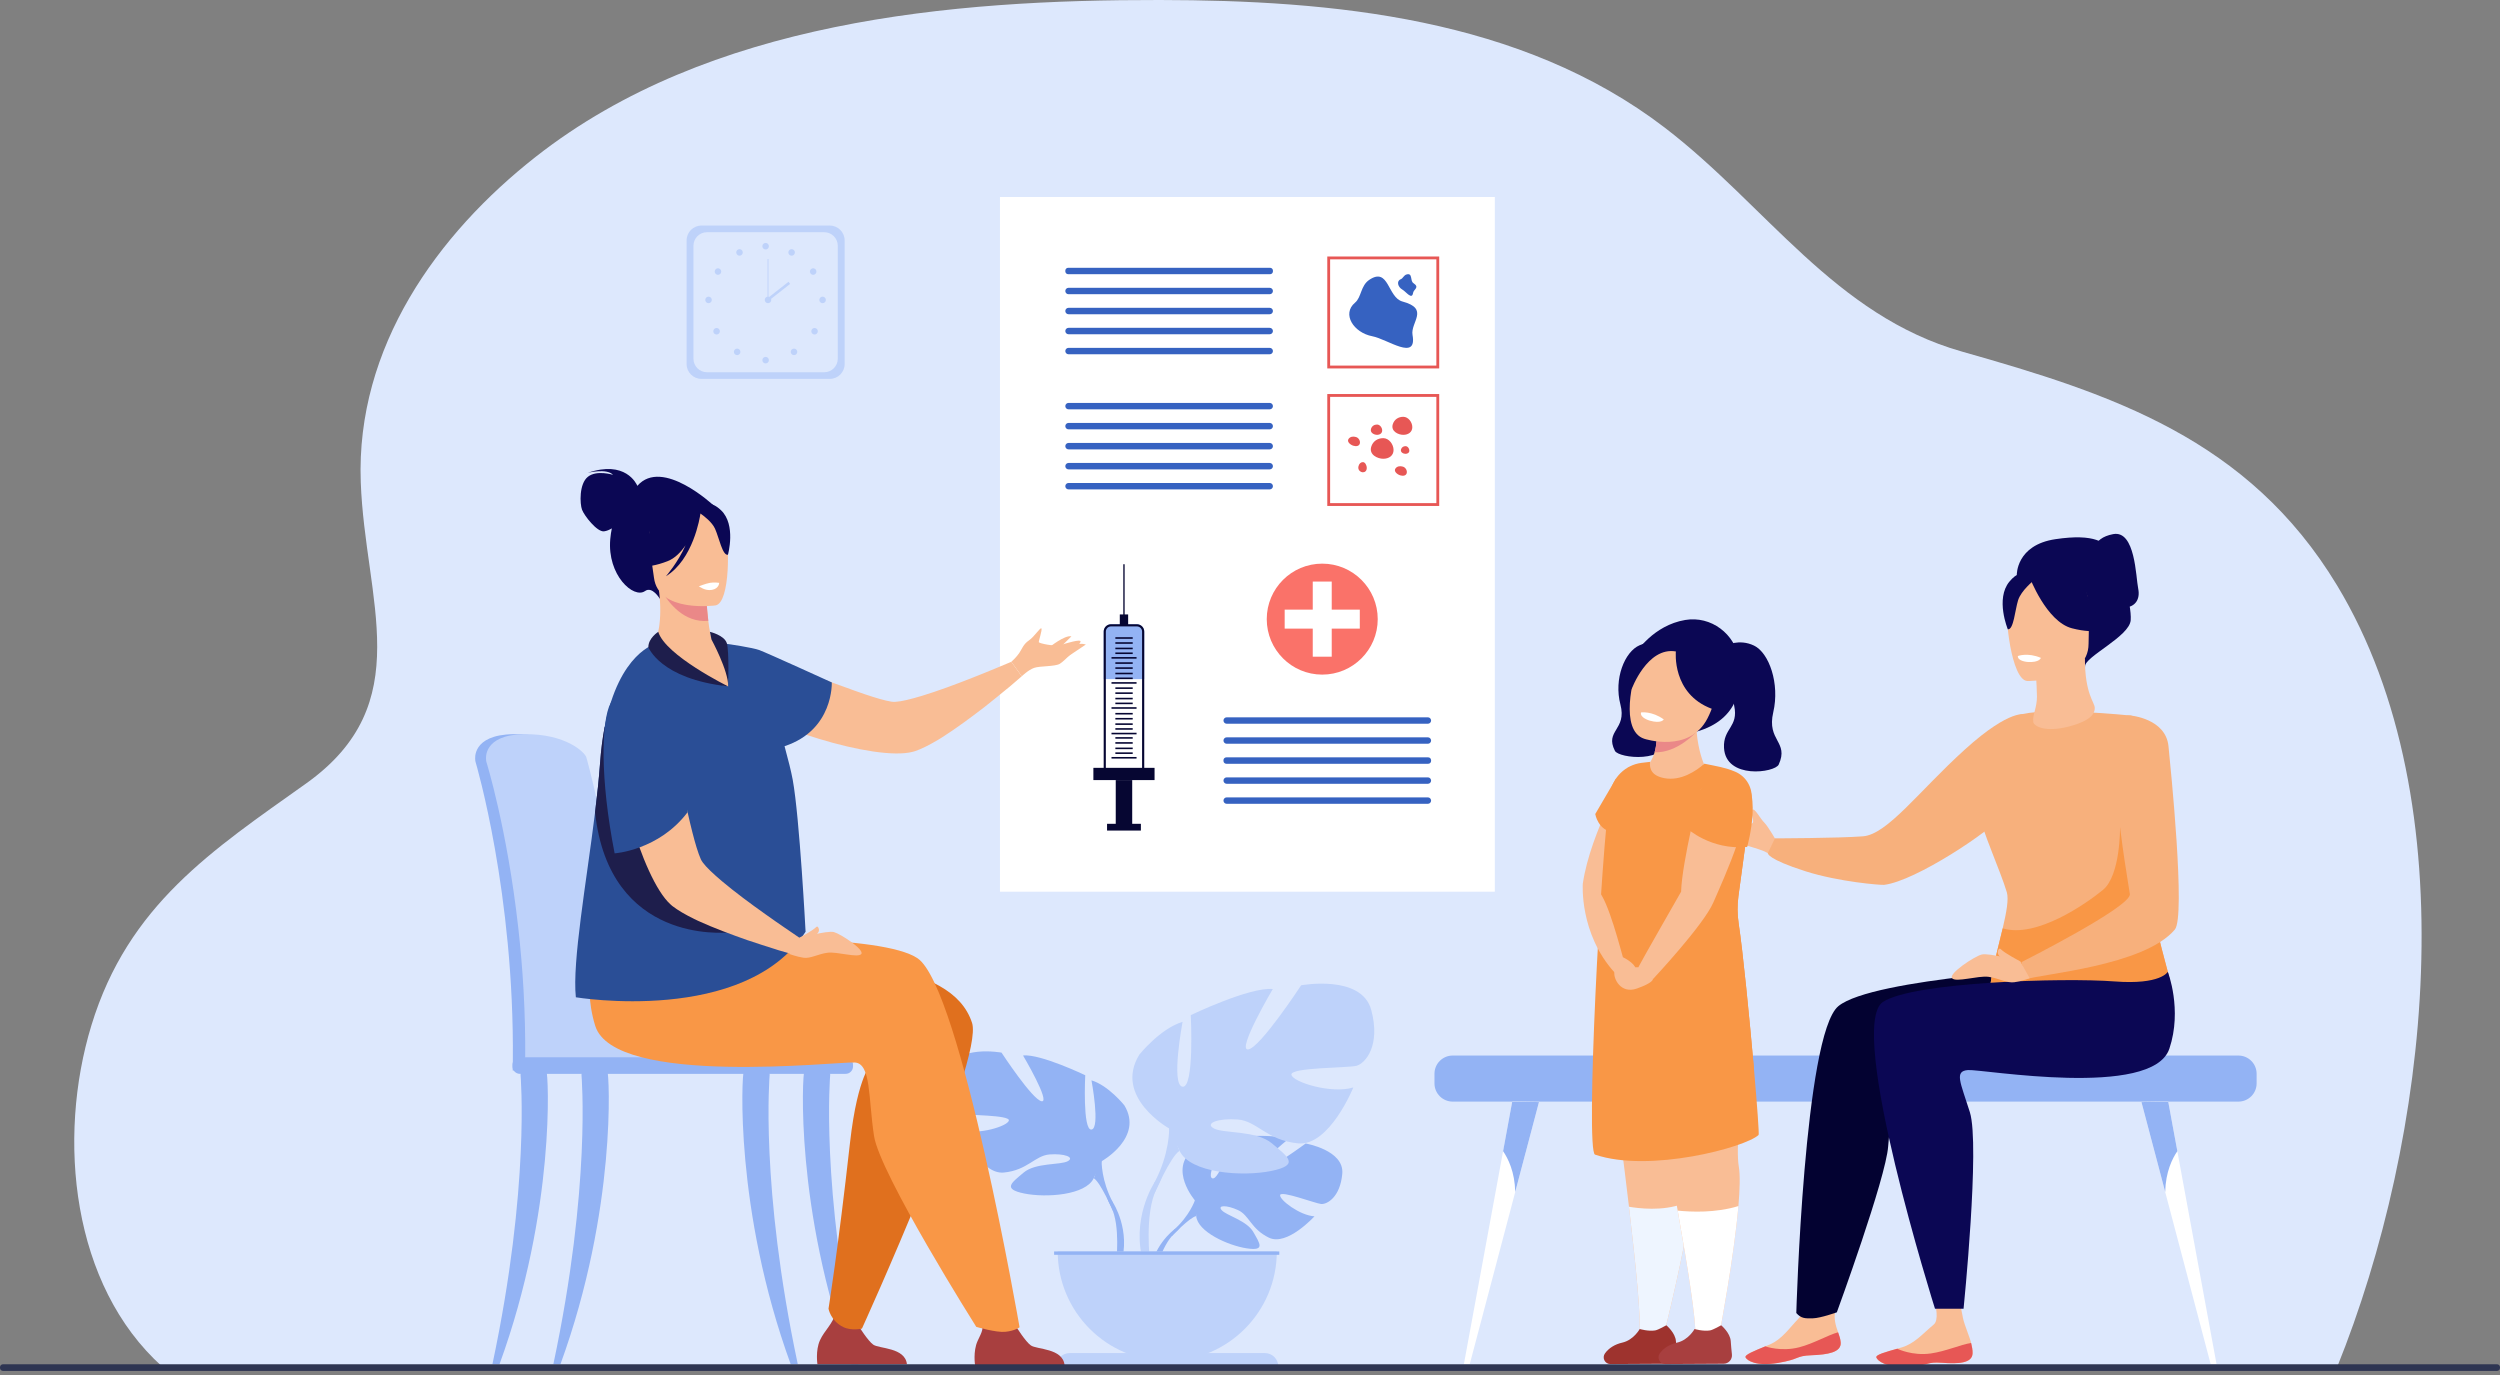 <svg width="300" height="165" viewBox="0 0 300 165" fill="none" xmlns="http://www.w3.org/2000/svg">
<rect x="0" y="0" width="300" height="165" fill="#808080" stroke="none"/>
<g clip-path="url(#clip0_2_407)">
<path d="M280.431 164.111C291.496 136.755 296.245 96.403 280.456 70.26C269.81 52.633 253.381 47.276 235.425 42.187C220.168 37.864 211.943 24.642 199.781 15.326C182.526 2.107 159.85 0.032 139.166 -7.46844e-05C114.086 -0.038 85.132 2.477 64.311 18.797C52.481 28.069 42.703 41.652 43.291 57.846C43.806 72.059 50.223 84.41 36.731 94.019C25.515 102.004 15.39 108.561 10.972 123.032C6.812 136.656 8.607 154.24 19.48 164.005L280.431 164.111Z" fill="#DDE8FD"/>
<path d="M179.377 23.639H119.997V107.003H179.377V23.639Z" fill="white"/>
<path d="M176.514 26.672H122.942V104.038H176.514V26.672Z" fill="white"/>
<path d="M172.535 30.779H159.445V43.87H172.535V30.779Z" fill="white"/>
<path d="M140.846 66.578H128.909V101.391H140.846V66.578Z" fill="white"/>
<path d="M137.309 75.79V81.494H132.442V75.79C132.442 75.305 132.838 74.909 133.323 74.909H136.428C136.914 74.909 137.309 75.305 137.309 75.79Z" fill="#93B3F4"/>
<path d="M138.547 92.141H131.206V93.61H138.547V92.141Z" fill="#060632"/>
<path d="M136.906 98.857H132.846V99.668H136.906V98.857Z" fill="#060632"/>
<path d="M135.865 93.61H133.889V99.263H135.865V93.61Z" fill="#060632"/>
<path d="M136.428 74.909H133.323C132.838 74.909 132.442 75.305 132.442 75.79V92.419C132.442 92.905 132.838 93.3 133.323 93.3H136.428C136.914 93.3 137.309 92.905 137.309 92.419V75.79C137.309 75.305 136.914 74.909 136.428 74.909ZM137.05 92.419C137.05 92.763 136.772 93.041 136.428 93.041H133.323C132.981 93.041 132.701 92.763 132.701 92.419V75.79C132.701 75.449 132.981 75.169 133.323 75.169H136.428C136.772 75.169 137.05 75.449 137.05 75.79V92.419Z" fill="#060632"/>
<path d="M135.378 73.733H134.375V75.04H135.378V73.733Z" fill="#060632"/>
<path d="M134.957 67.709H134.795V74.09H134.957V67.709Z" fill="#060632"/>
<path d="M135.925 76.465H133.843V76.657H135.925V76.465Z" fill="#060632"/>
<path d="M135.925 77.066H133.843V77.258H135.925V77.066Z" fill="#060632"/>
<path d="M135.925 77.716H133.843V77.908H135.925V77.716Z" fill="#060632"/>
<path d="M135.925 78.294H133.843V78.486H135.925V78.294Z" fill="#060632"/>
<path d="M136.386 78.847H133.38V79.04H136.386V78.847Z" fill="#060632"/>
<path d="M135.925 79.472H133.843V79.665H135.925V79.472Z" fill="#060632"/>
<path d="M135.925 80.074H133.843V80.266H135.925V80.074Z" fill="#060632"/>
<path d="M135.925 80.723H133.843V80.915H135.925V80.723Z" fill="#060632"/>
<path d="M135.925 81.301H133.843V81.493H135.925V81.301Z" fill="#060632"/>
<path d="M136.386 81.855H133.38V82.047H136.386V81.855Z" fill="#060632"/>
<path d="M135.925 82.481H133.843V82.673H135.925V82.481Z" fill="#060632"/>
<path d="M135.925 83.082H133.843V83.274H135.925V83.082Z" fill="#060632"/>
<path d="M135.925 83.732H133.843V83.924H135.925V83.732Z" fill="#060632"/>
<path d="M135.925 84.31H133.843V84.502H135.925V84.31Z" fill="#060632"/>
<path d="M136.386 84.862H133.38V85.054H136.386V84.862Z" fill="#060632"/>
<path d="M135.925 85.548H133.843V85.741H135.925V85.548Z" fill="#060632"/>
<path d="M135.925 86.15H133.843V86.342H135.925V86.15Z" fill="#060632"/>
<path d="M135.925 86.799H133.843V86.991H135.925V86.799Z" fill="#060632"/>
<path d="M135.925 87.377H133.843V87.569H135.925V87.377Z" fill="#060632"/>
<path d="M136.386 87.93H133.38V88.122H136.386V87.93Z" fill="#060632"/>
<path d="M135.925 88.454H133.843V88.646H135.925V88.454Z" fill="#060632"/>
<path d="M135.925 89.056H133.843V89.249H135.925V89.056Z" fill="#060632"/>
<path d="M135.925 89.706H133.843V89.898H135.925V89.706Z" fill="#060632"/>
<path d="M135.925 90.283H133.843V90.475H135.925V90.283Z" fill="#060632"/>
<path d="M136.386 90.837H133.38V91.029H136.386V90.837Z" fill="#060632"/>
<path d="M164.328 33.571C166.682 32.006 166.499 35.699 168.296 36.182C171.582 37.063 169.233 38.674 169.504 40.2C170.074 43.394 166.507 40.695 164.678 40.35C162.437 39.926 160.985 37.679 162.601 36.323C163.392 35.66 163.258 34.28 164.328 33.571Z" fill="#3662C1"/>
<path d="M168.796 32.933C169.556 32.73 169.179 33.688 169.61 33.976C170.398 34.502 169.634 34.717 169.571 35.143C169.436 36.036 168.736 35.007 168.285 34.752C167.731 34.441 167.548 33.718 168.096 33.505C168.363 33.402 168.45 33.026 168.796 32.933Z" fill="#3662C1"/>
<path d="M172.535 47.455H159.445V60.545H172.535V47.455Z" fill="white"/>
<path d="M172.705 60.715H159.274V47.284H172.705V60.715ZM159.615 60.375H172.363V47.625H159.615V60.375Z" fill="#E75755"/>
<path d="M172.705 44.212H159.274V30.78H172.705V44.212ZM159.615 43.871H172.363V31.121H159.615V43.871Z" fill="#E75755"/>
<path d="M164.549 53.603C164.752 52.951 165.306 52.578 165.99 52.578C166.673 52.578 167.227 53.316 167.227 53.998C167.227 54.682 166.673 55.052 165.99 55.052C165.306 55.052 164.251 54.563 164.549 53.603Z" fill="#E75755"/>
<path d="M164.523 51.457C164.626 51.13 164.902 50.944 165.244 50.944C165.586 50.944 165.862 51.313 165.862 51.654C165.862 51.996 165.584 52.181 165.244 52.181C164.902 52.182 164.374 51.936 164.523 51.457Z" fill="#E75755"/>
<path d="M167.133 50.911C167.311 50.341 167.797 50.016 168.394 50.016C168.992 50.016 169.477 50.661 169.477 51.258C169.477 51.856 168.992 52.181 168.394 52.181C167.795 52.182 166.872 51.752 167.133 50.911Z" fill="#E75755"/>
<path d="M168.124 53.92C168.2 53.677 168.406 53.538 168.661 53.538C168.915 53.538 169.122 53.813 169.122 54.068C169.122 54.322 168.915 54.461 168.661 54.461C168.406 54.461 168.013 54.278 168.124 53.92Z" fill="#E75755"/>
<path d="M163.015 55.959C163.09 55.636 163.297 55.454 163.551 55.454C163.806 55.454 164.012 55.818 164.012 56.155C164.012 56.492 163.806 56.675 163.551 56.675C163.297 56.674 162.903 56.432 163.015 55.959Z" fill="#E75755"/>
<path d="M167.471 56.197C167.662 55.954 167.996 55.887 168.349 55.996C168.702 56.106 168.891 56.506 168.801 56.795C168.711 57.083 168.376 57.15 168.023 57.041C167.671 56.932 167.191 56.555 167.471 56.197Z" fill="#E75755"/>
<path d="M161.845 52.644C162.036 52.401 162.371 52.334 162.724 52.443C163.077 52.553 163.265 52.953 163.175 53.242C163.085 53.53 162.751 53.597 162.398 53.487C162.046 53.379 161.565 53.002 161.845 52.644Z" fill="#E75755"/>
<path d="M152.411 32.905H128.18C127.992 32.905 127.838 32.751 127.838 32.563V32.477C127.838 32.288 127.993 32.135 128.18 32.135H152.411C152.599 32.135 152.753 32.289 152.753 32.477V32.563C152.754 32.752 152.599 32.905 152.411 32.905Z" fill="#3662C1"/>
<path d="M152.366 35.307H128.222C128.01 35.307 127.836 35.133 127.836 34.921C127.836 34.71 128.01 34.536 128.222 34.536H152.366C152.578 34.536 152.752 34.71 152.752 34.921C152.753 35.134 152.579 35.307 152.366 35.307Z" fill="#3662C1"/>
<path d="M152.366 37.709H128.222C128.01 37.709 127.836 37.535 127.836 37.323C127.836 37.111 128.01 36.938 128.222 36.938H152.366C152.578 36.938 152.752 37.111 152.752 37.323C152.753 37.536 152.579 37.709 152.366 37.709Z" fill="#3662C1"/>
<path d="M152.366 40.111H128.222C128.01 40.111 127.836 39.937 127.836 39.725C127.836 39.514 128.01 39.34 128.222 39.34H152.366C152.578 39.34 152.752 39.514 152.752 39.725C152.753 39.938 152.579 40.111 152.366 40.111Z" fill="#3662C1"/>
<path d="M152.366 42.513H128.222C128.01 42.513 127.836 42.339 127.836 42.127C127.836 41.916 128.01 41.742 128.222 41.742H152.366C152.578 41.742 152.752 41.916 152.752 42.127C152.753 42.34 152.579 42.513 152.366 42.513Z" fill="#3662C1"/>
<path d="M152.366 49.12H128.222C128.01 49.12 127.836 48.947 127.836 48.735C127.836 48.523 128.01 48.349 128.222 48.349H152.366C152.578 48.349 152.752 48.523 152.752 48.735C152.753 48.947 152.579 49.12 152.366 49.12Z" fill="#3662C1"/>
<path d="M152.366 51.522H128.222C128.01 51.522 127.836 51.348 127.836 51.137C127.836 50.925 128.01 50.751 128.222 50.751H152.366C152.578 50.751 152.752 50.925 152.752 51.137C152.753 51.348 152.579 51.522 152.366 51.522Z" fill="#3662C1"/>
<path d="M152.366 53.925H128.222C128.01 53.925 127.836 53.751 127.836 53.539C127.836 53.327 128.01 53.153 128.222 53.153H152.366C152.578 53.153 152.752 53.327 152.752 53.539C152.753 53.751 152.579 53.925 152.366 53.925Z" fill="#3662C1"/>
<path d="M152.366 56.326H128.222C128.01 56.326 127.836 56.152 127.836 55.941C127.836 55.729 128.01 55.555 128.222 55.555H152.366C152.578 55.555 152.752 55.729 152.752 55.941C152.753 56.152 152.579 56.326 152.366 56.326Z" fill="#3662C1"/>
<path d="M152.366 58.728H128.222C128.01 58.728 127.836 58.554 127.836 58.343C127.836 58.131 128.01 57.957 128.222 57.957H152.366C152.578 57.957 152.752 58.131 152.752 58.343C152.753 58.556 152.579 58.728 152.366 58.728Z" fill="#3662C1"/>
<path d="M171.346 86.849H147.202C146.99 86.849 146.816 86.675 146.816 86.463C146.816 86.252 146.99 86.078 147.202 86.078H171.346C171.558 86.078 171.732 86.252 171.732 86.463C171.732 86.675 171.558 86.849 171.346 86.849Z" fill="#3662C1"/>
<path d="M171.346 89.251H147.202C146.99 89.251 146.816 89.077 146.816 88.865C146.816 88.654 146.99 88.48 147.202 88.48H171.346C171.558 88.48 171.732 88.654 171.732 88.865C171.732 89.077 171.558 89.251 171.346 89.251Z" fill="#3662C1"/>
<path d="M171.389 91.653H147.158C146.97 91.653 146.816 91.499 146.816 91.311V91.225C146.816 91.036 146.971 90.883 147.158 90.883H171.389C171.577 90.883 171.731 91.037 171.731 91.225V91.311C171.732 91.5 171.577 91.653 171.389 91.653Z" fill="#3662C1"/>
<path d="M171.346 94.055H147.202C146.99 94.055 146.816 93.881 146.816 93.669C146.816 93.458 146.99 93.284 147.202 93.284H171.346C171.558 93.284 171.732 93.458 171.732 93.669C171.732 93.882 171.558 94.055 171.346 94.055Z" fill="#3662C1"/>
<path d="M171.346 96.457H147.202C146.99 96.457 146.816 96.283 146.816 96.071C146.816 95.86 146.99 95.686 147.202 95.686H171.346C171.558 95.686 171.732 95.86 171.732 96.071C171.732 96.284 171.558 96.457 171.346 96.457Z" fill="#3662C1"/>
<path d="M152.01 74.295C152.01 70.618 154.991 67.637 158.668 67.637C162.345 67.637 165.327 70.618 165.327 74.295C165.327 77.972 162.345 80.953 158.668 80.953C154.991 80.953 152.01 77.972 152.01 74.295Z" fill="#FA7269"/>
<path d="M163.176 73.156H159.807V69.787H157.53V73.156H154.161V75.434H157.53V78.803H159.807V75.434H163.176V73.156Z" fill="white"/>
<path d="M86.924 88.072C86.922 88.089 86.917 88.1 86.908 88.101C86.91 88.088 86.913 88.077 86.914 88.07C86.921 88.041 86.925 88.04 86.924 88.072Z" fill="#6D89CF"/>
<path d="M143.387 144.043C143.387 144.043 140.187 140.31 143.19 137.938C143.19 137.938 145.384 136.611 147.172 136.718C147.172 136.718 144.637 140.968 145.457 141.39C146.277 141.812 147.939 136.451 147.939 136.451C147.939 136.451 152.931 135.967 154.537 136.74C154.537 136.74 150.27 140.232 151.169 140.44C152.067 140.648 156.676 137.22 156.676 137.22C156.676 137.22 161.322 138.011 161.074 140.845C160.826 143.679 159.225 144.554 158.522 144.478C157.819 144.403 153.704 142.832 153.613 143.409C153.523 143.986 156.001 145.869 157.736 145.957C157.736 145.957 154.46 149.57 152.283 148.527C150.107 147.484 149.92 145.832 148.564 145.212C147.207 144.593 146.049 144.594 146.608 145.226C147.168 145.858 149.625 146.472 150.4 147.844C151.176 149.217 151.872 150.143 149.62 149.803C147.368 149.465 143.707 147.816 143.546 145.929C143.387 144.043 143.387 144.043 143.387 144.043Z" fill="#93B3F4"/>
<path d="M158.792 140.921C158.792 140.921 146.174 140.434 143.387 144.043C143.387 144.043 142.77 145.889 140.875 147.569L140.579 148.375C140.579 148.375 142.765 146.069 143.548 145.93C143.548 145.93 142.325 141.46 158.792 140.921Z" fill="#93B3F4"/>
<path d="M140.875 147.569C140.875 147.569 138.166 149.572 137.979 153.151L138.47 153.195C138.47 153.195 139.335 149.494 140.899 148.046C142.463 146.601 140.875 147.569 140.875 147.569Z" fill="#93B3F4"/>
<path d="M132.199 139.347C132.199 139.347 137.29 136.496 134.913 132.628C134.913 132.628 133.013 130.253 130.977 129.641C130.977 129.641 132.064 135.411 130.977 135.546C129.89 135.682 130.23 129.03 130.23 129.03C130.23 129.03 124.867 126.45 122.763 126.654C122.763 126.654 126.089 132.288 125.004 132.152C123.917 132.016 120.184 126.315 120.184 126.315C120.184 126.315 114.686 125.297 113.803 128.555C112.921 131.813 114.345 133.442 115.161 133.646C115.975 133.85 121.202 133.783 121.066 134.46C120.93 135.139 117.401 136.225 115.432 135.614C115.432 135.614 117.604 140.976 120.455 140.705C123.306 140.434 124.188 138.669 125.953 138.533C127.717 138.398 129.007 138.873 128.125 139.347C127.243 139.823 124.255 139.503 122.83 140.715C121.404 141.927 120.251 142.673 122.898 143.217C125.546 143.759 130.297 143.42 131.247 141.384C132.199 139.347 132.199 139.347 132.199 139.347Z" fill="#93B3F4"/>
<path d="M116.315 129.574C116.315 129.574 130.569 134.189 132.199 139.348C132.199 139.348 132.13 141.657 133.556 144.303V145.322C133.556 145.322 132.063 141.86 131.248 141.385C131.248 141.384 134.439 136.904 116.315 129.574Z" fill="#93B3F4"/>
<path d="M133.557 144.303C133.557 144.303 135.755 147.641 134.502 151.705L133.936 151.553C133.936 151.553 134.485 147.077 133.335 144.826C132.184 142.575 133.557 144.303 133.557 144.303Z" fill="#93B3F4"/>
<path d="M140.298 135.416C140.298 135.416 133.587 131.658 136.719 126.557C136.719 126.557 139.225 123.425 141.909 122.621C141.909 122.621 140.478 130.226 141.909 130.405C143.341 130.584 142.893 121.815 142.893 121.815C142.893 121.815 149.962 118.415 152.736 118.683C152.736 118.683 148.352 126.109 149.783 125.931C151.214 125.752 156.136 118.235 156.136 118.235C156.136 118.235 163.383 116.893 164.547 121.189C165.71 125.484 163.831 127.63 162.757 127.899C161.683 128.168 154.794 128.078 154.973 128.973C155.151 129.867 159.805 131.299 162.399 130.494C162.399 130.494 159.536 137.562 155.778 137.204C152.021 136.847 150.857 134.52 148.531 134.341C146.204 134.162 144.504 134.789 145.668 135.414C146.831 136.041 150.767 135.62 152.647 137.217C154.526 138.814 156.047 139.799 152.557 140.514C149.067 141.23 142.804 140.783 141.551 138.099C140.298 135.416 140.298 135.416 140.298 135.416Z" fill="#BED2FA"/>
<path d="M161.235 122.532C161.235 122.532 142.444 128.616 140.297 135.417C140.297 135.417 140.387 138.459 138.507 141.949V143.291C138.507 143.291 140.476 138.728 141.549 138.101C141.55 138.1 137.345 132.195 161.235 122.532Z" fill="#BED2FA"/>
<path d="M138.508 141.947C138.508 141.947 135.611 146.347 137.262 151.704L138.008 151.503C138.008 151.503 137.284 145.603 138.8 142.636C140.316 139.67 138.508 141.947 138.508 141.947Z" fill="#BED2FA"/>
<path d="M140.072 163.32C147.331 163.32 153.217 157.434 153.217 150.174H126.926C126.926 157.435 132.812 163.32 140.072 163.32Z" fill="#BED2FA"/>
<path d="M153.398 163.989H126.745C126.745 163.093 127.471 162.367 128.367 162.367H151.777C152.672 162.367 153.398 163.093 153.398 163.989Z" fill="#BED2FA"/>
<path d="M153.516 150.174H126.494V150.577H153.516V150.174Z" fill="#93B3F4"/>
<path d="M72.994 117.434C72.704 110.804 72.08 105.038 71.333 101.015C70.142 94.604 69.069 90.916 69.056 90.877C68.9 90.313 66.633 88.032 61.591 88.102C56.55 88.173 57.028 91.164 57.028 91.164C57.028 91.265 57.042 91.36 57.065 91.429C57.113 91.584 61.741 107.195 61.54 127.354C61.538 127.638 61.504 128.127 61.524 128.452C61.524 128.453 73.206 128.733 73.21 128.452C73.617 126.691 73.418 121.809 72.994 117.434Z" fill="#93B3F4"/>
<path d="M74.463 127.256C74.459 127.537 74.3 127.762 74.105 127.762H74.1C73.905 127.758 73.751 127.533 73.748 127.256H63.738C63.734 127.537 63.575 127.762 63.381 127.762H63.376C63.179 127.758 63.021 127.526 63.023 127.241C63.082 121.471 62.728 116.083 62.192 111.326C60.861 99.467 58.401 91.54 58.367 91.43C58.345 91.36 58.33 91.265 58.33 91.164C58.33 91.164 57.852 88.173 62.892 88.102C67.933 88.032 70.201 90.313 70.358 90.877C70.368 90.906 70.975 92.995 71.782 96.749C72.05 97.993 72.338 99.419 72.635 101.014C73.382 105.036 74.006 110.803 74.296 117.432C74.722 121.809 74.87 125.495 74.463 127.256Z" fill="#BED2FA"/>
<path d="M62.285 127.762H101.535C101.535 127.762 100.621 124.32 77.889 124.833C61.803 125.196 62.285 127.762 62.285 127.762Z" fill="#BED2FA"/>
<path d="M59.089 163.713C63.64 142.275 62.47 129.12 62.465 128.954C62.454 128.625 63.107 128.324 63.459 128.314C63.816 128.308 65.385 128.217 65.568 128.499C65.806 128.869 66.722 145.077 59.94 163.713H59.089Z" fill="#93B3F4"/>
<path d="M95.736 163.713C91.186 142.275 92.356 129.12 92.361 128.954C92.372 128.625 91.719 128.324 91.367 128.314C91.01 128.308 89.441 128.217 89.258 128.499C89.02 128.869 88.103 145.077 94.886 163.713H95.736Z" fill="#93B3F4"/>
<path d="M103 163.713C98.449 142.275 99.62 129.12 99.626 128.954C99.637 128.625 98.983 128.324 98.632 128.314C98.275 128.308 96.704 128.217 96.523 128.499C96.284 128.869 95.368 145.077 102.151 163.713H103Z" fill="#93B3F4"/>
<path d="M66.401 163.713C70.952 142.275 69.782 129.12 69.777 128.954C69.766 128.625 70.419 128.324 70.771 128.314C71.127 128.308 72.698 128.217 72.88 128.499C73.118 128.869 74.034 145.077 67.252 163.713H66.401Z" fill="#93B3F4"/>
<path d="M101.48 128.861H62.386C61.9 128.861 61.504 128.464 61.504 127.979V127.755C61.504 127.269 61.9 126.872 62.386 126.872H101.48C101.965 126.872 102.362 127.269 102.362 127.755V127.979C102.362 128.463 101.964 128.861 101.48 128.861Z" fill="#93B3F4"/>
<path d="M76.483 58.301C76.369 58.033 75.04 55.19 70.527 56.741C70.527 56.741 72.817 56.164 73.564 56.982C73.564 56.982 71.617 56.363 70.549 57.211C69.48 58.059 69.581 60.46 69.842 61.163C70.102 61.865 71.641 63.864 72.486 63.761C72.806 63.722 73.134 63.574 73.42 63.404C73.338 63.804 73.272 64.233 73.231 64.702C72.85 69.031 76.047 71.895 77.402 70.926C78.27 70.304 79.173 71.846 79.173 71.846L85.644 60.665C85.644 60.665 79.473 54.858 76.483 58.301Z" fill="#0B0754"/>
<path d="M88.622 84.634C82.493 87.373 77.885 77.704 78.285 77.606C78.898 76.912 79.53 74.443 79.081 70.888L79.398 70.91L84.728 71.304C84.728 71.304 84.811 72.957 84.995 74.499C85.116 75.513 85.283 76.48 85.499 76.901C85.563 77.025 86.719 77.193 86.721 77.196C86.811 77.294 90.257 83.904 88.622 84.634Z" fill="#F9BD95"/>
<path d="M127.746 163.805H117.005C117.005 163.805 116.747 162.169 117.308 160.926C117.846 159.735 118.189 159.408 117.605 158.03C118.288 158.733 120.281 159.241 121.834 159.032C122.023 159.339 123.061 160.991 123.698 161.447C124.4 161.952 127.531 161.772 127.746 163.805Z" fill="#A83F3F"/>
<path d="M108.833 163.713H98.092C98.092 163.713 97.834 162.076 98.395 160.834C98.933 159.641 99.98 158.845 100.289 157.47C100.971 158.173 101.369 159.148 102.922 158.939C103.112 159.248 104.15 160.898 104.786 161.356C105.487 161.86 108.617 161.679 108.833 163.713Z" fill="#A83F3F"/>
<path d="M121.361 79.415L122.613 81.153C122.613 81.153 122.066 81.624 121.193 82.372C120.929 82.595 120.77 82.714 120.77 82.714C120.064 83.307 119.198 83.996 118.256 84.749L118.245 84.762C116.601 86.028 114.73 87.42 113.031 88.495C112.878 88.59 112.726 88.684 112.576 88.774C111.545 89.388 110.594 89.871 109.82 90.134C109.731 90.167 109.653 90.187 109.552 90.21C107.299 90.816 102.751 90.026 98.29 88.665C97.675 88.478 97.068 88.279 96.474 88.089C94.285 87.359 92.221 86.522 90.546 85.666C89.539 85.165 88.661 84.661 88 84.169C87.764 83.999 87.54 83.84 87.35 83.665C83.729 80.699 85.432 77.82 86.12 77.817C86.979 77.806 88.185 78.033 89.578 78.39C91.775 78.982 94.481 79.923 97.132 80.904C98.59 81.437 100.037 81.983 101.395 82.459C102.207 82.762 102.983 83.034 103.697 83.281C105.067 83.744 106.205 84.082 106.997 84.205C107.512 84.288 108.467 84.106 109.639 83.786C109.949 83.702 110.277 83.607 110.618 83.505C112.507 82.932 114.774 82.091 116.744 81.309C117.713 80.93 118.615 80.559 119.363 80.25C120.57 79.752 121.361 79.415 121.361 79.415Z" fill="#F9BD95"/>
<path d="M71.708 113.27C71.708 113.27 69.297 120.781 74.676 124.344C81.882 129.117 101.861 125.048 104.141 127.487C104.719 128.105 102.972 128.417 101.987 137.245C100.571 149.941 99.422 157.042 99.422 157.042C99.422 157.042 99.668 158.494 101.182 159.243C102.173 159.735 103.433 159.431 103.433 159.431C103.433 159.431 118.108 127.212 116.646 122.743C114.115 115.001 100.1 115.76 83.854 111.186C73.935 108.393 71.708 113.27 71.708 113.27Z" fill="#E0701E"/>
<path d="M79.313 113.106C86.447 112.447 105.913 112.111 110.123 115.004C115.304 118.564 122.347 159.271 122.347 159.271C122.347 159.271 121.806 159.702 120.628 159.818C119.533 159.925 117.153 159.224 117.153 159.224C117.153 159.224 105.577 140.89 104.881 136.303C104.185 131.715 104.543 127.637 102.585 127.499C100.627 127.362 73.724 130.462 71.427 123.099C69.633 117.347 71.784 111.784 71.784 111.784C71.784 111.784 72.731 113.715 79.313 113.106Z" fill="#F99746"/>
<path d="M94.146 89.543C94.588 91.16 94.95 92.607 95.128 93.584C95.95 98.082 96.67 111.808 96.67 111.808C89.383 123.055 69.102 119.674 69.102 119.674C68.655 115.41 70.367 105.926 71.406 97.489C71.662 95.42 71.876 93.417 72.009 91.568C72.125 89.955 72.314 88.523 72.557 87.249C74.287 78.231 78.734 77.241 78.734 77.241C80.814 81.279 87.376 82.366 87.376 82.366C87.457 80.093 86.721 77.198 86.721 77.198C87.552 77.298 90.319 77.717 91.111 78.006C92.046 78.349 99.814 81.891 99.814 81.891C99.814 81.891 100.064 87.597 94.146 89.543Z" fill="#2A4E96"/>
<path d="M84.729 71.305C84.729 71.305 84.811 72.958 84.996 74.501C82.073 74.774 80.209 72.305 79.398 70.911L84.729 71.305Z" fill="#EA8888"/>
<path d="M85.88 72.647C85.88 72.647 79.004 73.604 78.475 69.312C77.945 65.02 76.702 62.253 81.069 61.461C85.437 60.669 86.494 62.201 87.019 63.591C87.544 64.98 87.656 72.288 85.88 72.647Z" fill="#F9BD95"/>
<path d="M86.523 61.23C85.3 60.069 84.53 60.451 84.126 60.894C80.107 59.284 78.054 62.642 78.054 62.642C77.97 65.777 75.965 67.813 75.965 67.813C75.965 67.813 77.315 68.435 80.12 67.337C80.977 67.001 81.69 66.276 82.268 65.432C81.336 67.539 79.914 69.149 79.914 69.149C83.178 67.128 83.979 62.148 84.054 61.622C84.521 61.948 85.45 62.667 85.801 63.441C86.278 64.492 86.708 66.723 87.354 66.567C87.354 66.567 88.357 62.97 86.523 61.23Z" fill="#0B0754"/>
<path d="M121.362 79.415C121.362 79.415 121.961 78.885 122.312 78.359C122.662 77.834 122.802 77.308 123.468 76.853C124.133 76.398 124.87 75.206 124.974 75.417C125.079 75.627 124.624 76.923 124.659 77.063C124.694 77.203 126.551 77.605 127.251 77.404C127.952 77.203 129.703 76.642 129.668 76.993C129.632 77.343 127.775 79.305 127.18 79.655C126.585 80.005 124.798 79.901 124.098 80.145C123.397 80.39 122.614 81.153 122.614 81.153L121.362 79.415Z" fill="#F9BD95"/>
<path d="M125.955 77.647C125.955 77.647 127.776 76.176 128.571 76.362L127.263 77.647H125.955Z" fill="#F9BD95"/>
<path d="M127.543 79.189L130.299 77.344C130.299 77.344 129.791 77.152 129.23 77.344C128.669 77.537 127.543 79.189 127.543 79.189Z" fill="#F9BD95"/>
<path d="M87.224 111.92C87.106 111.855 73.129 113.382 71.406 97.488C71.662 95.419 71.876 93.416 72.009 91.567C72.125 89.954 72.314 88.522 72.557 87.248C73.816 87.053 75.324 88.406 76.001 90.417C77.394 94.551 87.187 111.749 87.224 111.92Z" fill="#1E1E4C"/>
<path d="M95.95 112.543L95.176 114.54C95.176 114.54 94.482 114.338 93.38 114.014C93.05 113.915 92.861 113.846 92.861 113.846C91.98 113.578 90.93 113.227 89.784 112.849L89.767 112.847C87.81 112.159 85.622 111.35 83.795 110.511C83.63 110.434 83.47 110.358 83.313 110.281C82.236 109.752 81.312 109.218 80.67 108.713C80.594 108.657 80.535 108.602 80.462 108.529C78.725 106.97 76.907 102.727 75.617 98.246C75.436 97.627 75.273 97.009 75.109 96.409C74.527 94.175 74.104 91.99 73.907 90.12C73.779 89.003 73.722 87.992 73.773 87.17C73.788 86.879 73.799 86.604 73.841 86.35C74.352 81.698 77.694 81.556 78.072 82.13C78.549 82.844 79.016 83.978 79.476 85.341C80.177 87.506 80.863 90.286 81.489 93.044C81.837 94.556 82.168 96.067 82.51 97.464C82.698 98.311 82.893 99.11 83.076 99.842C83.434 101.243 83.772 102.38 84.101 103.112C84.313 103.589 84.986 104.291 85.892 105.098C86.132 105.313 86.391 105.536 86.663 105.766C88.173 107.036 90.114 108.478 91.844 109.702C92.69 110.309 93.493 110.862 94.16 111.32C95.237 112.063 95.95 112.543 95.95 112.543Z" fill="#F9BD95"/>
<path d="M95.768 112.609C95.768 112.609 99.253 111.622 100.083 111.853C100.913 112.084 103.758 113.967 103.357 114.479C102.957 114.99 100.452 114.172 99.299 114.328C98.146 114.483 97.255 115.052 96.425 114.929C95.595 114.806 94.727 114.48 94.727 114.48L95.768 112.609Z" fill="#F9BD95"/>
<path d="M95.768 112.609C95.768 112.609 97.473 111.733 97.958 111.234C98.019 111.17 98.123 111.184 98.17 111.258C98.3 111.462 98.422 111.859 97.823 112.252C96.962 112.819 95.768 112.609 95.768 112.609Z" fill="#F9BD95"/>
<path d="M77.657 80.636C77.657 80.636 74.407 82.214 73.273 84.375C72.139 86.536 71.999 93.434 73.756 102.402C73.756 102.402 79.051 102.053 82.513 97.465C82.512 97.463 81.227 79.34 77.657 80.636Z" fill="#2A4E96"/>
<path d="M78.989 75.821C78.989 75.821 77.804 76.558 77.802 77.651C77.802 77.651 79.201 81.475 87.374 82.364C87.376 82.364 79.853 78.664 78.989 75.821Z" fill="#1E1E4C"/>
<path d="M85.373 76.731C85.373 76.731 87.435 80.519 87.376 82.365C87.376 82.365 87.516 78.17 87.224 77.197C86.931 76.223 85.193 75.821 85.193 75.821L85.373 76.731Z" fill="#1E1E4C"/>
<path d="M83.857 70.361C83.927 70.361 84.581 70.945 85.445 70.782C86.309 70.619 86.3 69.941 86.3 69.941C86.3 69.941 85.71 69.848 85.192 69.941C84.674 70.034 83.857 70.361 83.857 70.361Z" fill="white"/>
<path d="M99.579 45.466H84.17C83.192 45.466 82.393 44.667 82.393 43.69V28.844C82.393 27.867 83.192 27.068 84.17 27.068H99.581C100.558 27.068 101.357 27.867 101.357 28.844V43.69C101.356 44.667 100.557 45.466 99.579 45.466Z" fill="#BED2FA"/>
<path d="M98.912 44.669H84.836C83.944 44.669 83.214 43.939 83.214 43.047V29.488C83.214 28.596 83.944 27.866 84.836 27.866H98.911C99.803 27.866 100.533 28.596 100.533 29.488V43.047C100.534 43.939 99.804 44.669 98.912 44.669Z" fill="#DDE8FD"/>
<path d="M91.481 29.545C91.481 29.329 91.658 29.152 91.874 29.152C92.091 29.152 92.267 29.329 92.267 29.545C92.267 29.762 92.091 29.938 91.874 29.938C91.658 29.938 91.481 29.762 91.481 29.545Z" fill="#BED2FA"/>
<path d="M94.651 30.1C94.757 29.91 94.996 29.842 95.185 29.948C95.375 30.054 95.443 30.293 95.337 30.482C95.232 30.672 94.993 30.74 94.803 30.634C94.615 30.53 94.546 30.29 94.651 30.1Z" fill="#BED2FA"/>
<path d="M97.367 32.258C97.55 32.139 97.793 32.192 97.91 32.374C98.028 32.557 97.976 32.8 97.793 32.917C97.611 33.035 97.367 32.983 97.25 32.8C97.132 32.619 97.185 32.376 97.367 32.258Z" fill="#BED2FA"/>
<path d="M98.712 35.597C98.928 35.597 99.105 35.773 99.105 35.99C99.105 36.206 98.928 36.383 98.712 36.383C98.495 36.383 98.319 36.206 98.319 35.99C98.319 35.773 98.495 35.597 98.712 35.597Z" fill="#BED2FA"/>
<path d="M98.026 39.472C98.179 39.625 98.179 39.874 98.026 40.028C97.872 40.181 97.624 40.181 97.471 40.028C97.317 39.875 97.317 39.627 97.471 39.472C97.623 39.319 97.872 39.319 98.026 39.472Z" fill="#BED2FA"/>
<path d="M95.559 41.946C95.712 42.099 95.712 42.348 95.559 42.502C95.406 42.655 95.157 42.655 95.003 42.502C94.85 42.349 94.85 42.101 95.003 41.946C95.156 41.793 95.406 41.793 95.559 41.946Z" fill="#BED2FA"/>
<path d="M91.481 43.22C91.481 43.004 91.658 42.827 91.874 42.827C92.091 42.827 92.267 43.004 92.267 43.22C92.267 43.437 92.091 43.613 91.874 43.613C91.658 43.613 91.481 43.438 91.481 43.22Z" fill="#BED2FA"/>
<path d="M89.086 30.1C88.98 29.91 88.741 29.842 88.552 29.948C88.362 30.054 88.294 30.293 88.4 30.482C88.505 30.672 88.744 30.74 88.934 30.634C89.122 30.53 89.19 30.29 89.086 30.1Z" fill="#BED2FA"/>
<path d="M86.37 32.258C86.187 32.14 85.944 32.192 85.827 32.375C85.709 32.557 85.761 32.8 85.944 32.917C86.126 33.035 86.37 32.983 86.487 32.8C86.605 32.619 86.552 32.376 86.37 32.258Z" fill="#BED2FA"/>
<path d="M85.025 35.597C84.808 35.597 84.632 35.773 84.632 35.99C84.632 36.206 84.808 36.383 85.025 36.383C85.242 36.383 85.418 36.206 85.418 35.99C85.418 35.773 85.242 35.597 85.025 35.597Z" fill="#BED2FA"/>
<path d="M85.711 39.472C85.558 39.626 85.558 39.874 85.711 40.029C85.865 40.182 86.113 40.182 86.268 40.029C86.421 39.875 86.421 39.627 86.268 39.472C86.113 39.319 85.865 39.319 85.711 39.472Z" fill="#BED2FA"/>
<path d="M88.178 41.946C88.025 42.099 88.025 42.348 88.178 42.502C88.331 42.655 88.579 42.655 88.734 42.502C88.887 42.349 88.887 42.101 88.734 41.946C88.581 41.793 88.331 41.793 88.178 41.946Z" fill="#BED2FA"/>
<path d="M92.162 36.383C92.379 36.383 92.555 36.206 92.555 35.989C92.555 35.772 92.379 35.596 92.162 35.596C91.945 35.596 91.769 35.772 91.769 35.989C91.769 36.206 91.945 36.383 92.162 36.383Z" fill="#BED2FA"/>
<path d="M92.216 31.082H92.108V35.989H92.216V31.082Z" fill="#BED2FA"/>
<path d="M94.617 33.816L92.016 35.858L92.214 36.111L94.816 34.069L94.617 33.816Z" fill="#BED2FA"/>
<path d="M268.616 132.192H174.315C173.117 132.192 172.137 131.212 172.137 130.014V128.844C172.137 127.646 173.118 126.666 174.315 126.666H268.616C269.814 126.666 270.794 127.646 270.794 128.844V130.013C270.795 131.212 269.814 132.192 268.616 132.192Z" fill="#93B3F4"/>
<path d="M265.983 163.689H265.278L259.823 143.038C259.823 143.036 259.823 143.036 259.823 143.034L258.583 138.339C258.581 138.337 258.581 138.337 258.581 138.337L256.972 132.247L260.185 132.193L261.28 138.14L262.099 142.595C262.103 142.618 262.109 142.639 262.112 142.66L265.983 163.689Z" fill="white"/>
<path d="M261.282 138.14C260.689 139.002 259.871 140.623 259.825 143.036L258.585 138.34C258.583 138.339 258.583 138.339 258.583 138.339L256.974 132.249L260.187 132.194L261.282 138.14Z" fill="#93B3F4"/>
<path d="M175.668 163.689H176.373L181.828 143.038C181.828 143.036 181.828 143.036 181.828 143.034L183.068 138.339C183.07 138.337 183.07 138.337 183.07 138.337L184.679 132.247L181.466 132.193L180.371 138.14L179.552 142.595C179.549 142.618 179.543 142.639 179.539 142.66L175.668 163.689Z" fill="white"/>
<path d="M180.37 138.139C180.962 139.002 181.78 140.623 181.826 143.036L183.066 138.34C183.069 138.339 183.069 138.339 183.069 138.339L184.677 132.249L181.465 132.194L180.37 138.139Z" fill="#93B3F4"/>
<path d="M213.262 101.069C213.262 101.069 212.167 99.14 211.7 98.695C211.232 98.249 210.566 96.9 210.26 97.172C209.953 97.446 210.556 98.39 210.321 98.759C210.086 99.127 207.095 98.444 206.91 98.865C206.725 99.286 206.854 100.583 207.934 100.969C209.013 101.353 211.911 102.004 212.315 102.531C212.718 103.057 213.262 101.069 213.262 101.069Z" fill="#F9BD95"/>
<path d="M243.086 85.739C243.086 85.739 241.318 84.936 235.8 89.927C230.28 94.917 226.501 100.133 223.552 100.359C220.604 100.586 212.99 100.602 212.99 100.602L212.142 102.382C212.142 102.382 211.999 103.069 216.671 104.556C220.667 105.828 225.721 106.227 226.097 106.182C229.877 105.728 238.938 99.674 240.317 97.86C241.695 96.045 243.086 85.739 243.086 85.739Z" fill="#F7B07C"/>
<path d="M203.12 140.611C203.212 141.451 203.132 142.729 202.943 144.233C202.2 150.194 199.771 159.712 199.771 159.712L196.729 160.081C196.952 158.398 196.318 151.951 195.477 144.809C194.208 134.032 192.465 121.668 192.465 121.668C192.465 121.668 199.088 116.195 202.991 117.706C206.893 119.221 202.662 136.434 203.12 140.611Z" fill="#F9BD95"/>
<path d="M202.943 144.233C202.2 150.194 199.771 159.712 199.771 159.712L196.729 160.081C196.952 158.398 196.318 151.951 195.477 144.808C196.56 144.999 199.497 145.377 201.954 144.452C202.332 144.309 202.66 144.243 202.943 144.233Z" fill="#EEF5FF"/>
<path d="M200.157 77.43C200.157 77.43 198.553 76.659 196.753 77.43C194.954 78.2 193.643 81.477 194.449 84.538C195.255 87.6 192.533 87.651 193.793 90.106C194.239 90.977 200.156 91.718 200.358 88.328C200.483 86.227 198.581 86.123 199.136 83.84C199.691 81.557 200.157 77.43 200.157 77.43Z" fill="#0B0754"/>
<path d="M208.652 139.959C208.83 140.989 208.782 142.714 208.609 144.727C208.092 150.802 206.441 159.486 206.441 159.486L203.431 160.182C203.546 158.52 202.564 152.268 201.324 145.273C199.396 134.392 196.848 121.712 196.848 121.712C196.848 121.712 203.122 115.84 207.111 117.109C211.097 118.377 207.937 135.819 208.652 139.959Z" fill="#F9BD95"/>
<path d="M196.766 159.481C196.766 159.481 196.043 160.808 194.666 161.116C193.798 161.311 193.057 161.767 192.598 162.403C192.21 162.941 192.592 163.692 193.257 163.688L200.256 163.648C200.852 163.645 201.314 163.127 201.251 162.535C201.196 162.016 201.138 161.413 201.111 160.951C201.054 159.939 199.959 159.032 199.959 159.032C199.959 159.032 198.997 159.583 198.628 159.649C197.82 159.791 196.766 159.481 196.766 159.481Z" fill="#9E332E"/>
<path d="M195.431 92.049C195.431 92.049 190.858 99.76 189.935 106.047C189.935 106.047 192.159 109.048 193.064 106.941C193.97 104.834 200.462 93.551 195.431 92.049Z" fill="#F9BD95"/>
<path d="M196.302 78.361C196.351 78.279 198.397 75.043 202.223 74.397C205.322 73.874 208.223 76.063 208.7 79.171C209.18 82.293 208.69 86.338 203.598 87.794L196.302 78.361Z" fill="#0B0754"/>
<path d="M197.238 92.271L203.002 95.694L204.458 91.637C204.458 91.637 203.79 90.159 203.596 87.794C203.514 86.8 203.516 85.649 203.688 84.385L198.676 86.562C198.676 86.562 198.764 87.018 198.799 87.685C198.835 88.406 198.811 89.373 198.549 90.277C198.324 91.053 197.924 91.782 197.238 92.271Z" fill="#F9BD95"/>
<path d="M198.552 90.277C201.317 90.379 203.597 87.795 203.597 87.795L198.8 87.685C198.838 88.405 198.814 89.373 198.552 90.277Z" fill="#EA8888"/>
<path d="M197.311 88.653C197.311 88.653 202.724 90.457 204.901 86.2C207.251 81.606 205.223 78.021 203.367 77.669C199.668 76.97 197.412 78.253 196.661 79.713C195.911 81.175 194.322 87.685 197.311 88.653Z" fill="#F9BD95"/>
<path d="M199.65 86.328C199.65 86.328 199.383 86.882 197.951 86.471C197.951 86.471 196.749 86.125 196.928 85.492C196.929 85.492 198.211 85.296 199.65 86.328Z" fill="white"/>
<path d="M211.033 136.191C209.468 137.685 197.914 140.776 191.402 138.554C190.235 138.156 192.103 102.151 193.215 95.198C193.52 93.292 195.034 91.808 196.948 91.548C197.272 91.503 197.622 91.462 198.001 91.424C197.92 92.28 198.212 93.083 199.702 93.375C201.685 93.762 203.559 92.512 204.524 91.642C206.077 91.966 206.98 92.085 208.212 92.599C209.564 93.164 210.37 94.569 210.174 96.021L209.801 98.767L208.615 107.513C208.464 108.611 208.474 109.726 208.641 110.823C209.146 114.147 209.949 122.246 210.487 128.406C210.865 132.74 211.112 136.116 211.033 136.191Z" fill="#F99746"/>
<path d="M210.487 128.407C210.315 128.209 199.359 115.425 198.963 108.624C198.567 101.77 204.46 96.761 204.46 96.761C206.808 96.607 208.543 97.376 209.8 98.767L208.614 107.513C208.463 108.611 208.473 109.726 208.639 110.823C209.144 114.148 209.949 122.246 210.487 128.407Z" fill="#F99746"/>
<path d="M201.104 78.174C201.104 78.174 200.59 83.252 205.408 85.052C207.323 85.767 208.321 78.011 204.317 76.462C200.315 74.913 196.368 76.753 195.896 79.46C195.424 82.168 195.782 82.732 195.782 82.732C195.782 82.732 197.658 77.583 201.104 78.174Z" fill="#0B0754"/>
<path d="M204.029 94.788C204.029 94.788 201.819 103.526 201.734 107.002C201.734 107.002 196.885 115.47 196.6 116.072C196.316 116.674 198.35 117.498 198.35 117.498C198.35 117.498 204.433 111.011 205.606 108.285C206.779 105.558 210.938 96.693 209.273 94.048C207.609 91.4 204.029 94.788 204.029 94.788Z" fill="#F9BD95"/>
<path d="M189.936 106.047C189.936 106.047 189.501 111.999 193.737 116.689C193.737 116.689 194.893 115.297 194.748 114.865C194.602 114.433 192.945 107.799 191.733 106.855C190.522 105.912 189.936 106.047 189.936 106.047Z" fill="#F9BD95"/>
<path d="M196.599 116.072C196.599 116.072 193.888 116.053 193.736 116.69C193.585 117.328 194.433 119.322 196.416 118.627C198.399 117.933 198.349 117.498 198.349 117.498L196.599 116.072Z" fill="#F9BD95"/>
<path d="M194.748 114.865C194.748 114.865 196.926 115.871 196.186 116.945C195.447 118.018 193.967 117.375 193.738 116.689C193.508 116.003 194.748 114.865 194.748 114.865Z" fill="#F9BD95"/>
<path d="M202.434 99.397C202.434 99.397 205.277 102.042 209.66 101.632C209.66 101.632 211.821 93.976 208.356 93.035C204.892 92.096 202.03 96.633 202.434 99.397Z" fill="#F99746"/>
<path d="M193.938 93.398L191.431 97.683C191.431 97.683 191.753 99.672 193.628 99.87C195.505 100.067 193.938 93.398 193.938 93.398Z" fill="#F99746"/>
<path d="M207.082 77.472C207.082 77.472 208.685 76.606 210.485 77.472C212.285 78.339 213.595 82.029 212.79 85.476C211.983 88.924 214.705 88.981 213.446 91.745C212.999 92.726 207.083 93.56 206.881 89.741C206.756 87.376 208.657 87.259 208.103 84.689C207.548 82.119 207.082 77.472 207.082 77.472Z" fill="#0B0754"/>
<path d="M208.609 144.727C208.092 150.802 206.441 159.486 206.441 159.486L203.431 160.182C203.546 158.519 202.564 152.267 201.324 145.273C202.93 145.44 205.886 145.569 208.609 144.727Z" fill="white"/>
<path d="M203.346 159.481C203.346 159.481 202.623 160.808 201.246 161.116C200.378 161.311 199.637 161.767 199.178 162.403C198.79 162.941 199.174 163.692 199.837 163.688L206.836 163.648C207.432 163.645 207.894 163.127 207.831 162.535C207.776 162.016 207.718 161.413 207.691 160.951C207.634 159.939 206.539 159.032 206.539 159.032C206.539 159.032 205.578 159.583 205.208 159.649C204.401 159.791 203.346 159.481 203.346 159.481Z" fill="#A83F3F"/>
<path d="M242.015 69.002C242.015 69.002 241.913 65.405 246.656 64.7C251.399 63.995 252.71 65.103 253.517 66.313C254.323 67.522 255.835 72.461 255.684 74.428C255.533 76.393 250.123 78.824 250.211 79.971C250.298 81.118 242.015 69.002 242.015 69.002Z" fill="#0B0754"/>
<path d="M220.885 161.089C220.98 162.289 219.307 162.559 217.374 162.63C215.44 162.701 216.018 163.105 213.363 163.55C210.708 163.995 209.657 163.257 209.469 162.896C209.303 162.576 210.54 162.096 211.86 161.552C212.027 161.484 212.192 161.414 212.359 161.344C213.845 160.713 214.691 159.399 215.859 158.186C216.965 157.037 218.049 153.326 218.049 153.326L221.658 152.605C221.658 152.605 220.603 155.944 220.234 157.371C220.017 158.21 220.31 159.155 220.57 159.875C220.71 160.267 220.853 160.667 220.885 161.089Z" fill="#F9BD95"/>
<path d="M217.374 162.631C215.44 162.702 216.018 163.106 213.363 163.551C210.708 163.996 209.657 163.258 209.469 162.898C209.303 162.578 210.54 162.097 211.86 161.553L211.881 161.576C211.881 161.576 213.735 162.233 215.893 161.677C217.651 161.224 219.36 160.199 220.57 159.876C220.711 160.268 220.853 160.668 220.885 161.092C220.98 162.29 219.307 162.559 217.374 162.631Z" fill="#E75755"/>
<path d="M248.664 116.09C248.664 116.09 224.71 117.347 220.604 120.738C216.499 124.13 215.556 157.563 215.556 157.563C216.136 158.216 216.589 158.225 217.559 158.197C218.489 158.17 220.419 157.48 220.419 157.48C220.419 157.48 226.331 141.332 226.581 137.538C226.832 133.744 227.956 127.34 229.597 127.039C231.237 126.739 250.429 129.815 252.838 123.929C255.248 118.044 251.978 112.945 251.978 112.945L248.664 116.09Z" fill="#030231"/>
<path d="M259.917 122.035C258.888 122.725 256.227 123.106 253.137 123.216C247.609 123.417 240.711 122.758 239.353 121.476C239 121.145 238.829 120.596 238.78 119.9C238.63 117.779 239.644 114.289 240.324 111.4C240.766 109.524 241.066 107.903 240.82 107.075C240.071 104.552 237.741 99.414 237.539 97.725C237.338 96.036 239.353 86.986 242.139 85.866C244.927 84.744 255.683 85.866 255.683 85.866C259.884 86.719 260.062 95.678 258.666 103.303C258.63 103.498 258.593 103.694 258.556 103.888C257.044 111.63 262.79 120.11 259.917 122.035Z" fill="#F7B07C"/>
<path d="M243.993 86.644C244.068 87.136 245.414 87.933 248.288 87.175C251.043 86.448 251.374 85.552 251.373 84.959C251.372 84.258 250.175 83.313 250.191 78.998L249.861 79.064L244.307 80.164C244.307 80.164 244.433 81.912 244.437 83.559C244.442 84.94 243.867 85.827 243.993 86.644Z" fill="#F9BD95"/>
<path d="M244.307 80.162C244.307 80.162 244.433 81.911 244.437 83.557C247.545 83.47 249.187 80.635 249.861 79.062L244.307 80.162Z" fill="#F9BD95"/>
<path d="M243.268 81.721C243.268 81.721 250.622 81.843 250.628 77.261C250.634 72.68 251.585 69.611 246.891 69.34C242.196 69.069 241.281 70.816 240.908 72.344C240.534 73.874 241.356 81.571 243.268 81.721Z" fill="#F9BD95"/>
<path d="M243.541 69.229C243.541 69.229 245.555 74.604 248.645 75.397C251.734 76.192 253.075 75.365 253.075 75.365C253.075 75.365 250.705 73.482 250.213 70.195C250.213 70.194 245.06 66.672 243.541 69.229Z" fill="#0B0754"/>
<path d="M244.04 69.665C244.04 69.665 242.536 70.865 242.17 72.032C241.804 73.198 241.638 75.599 240.939 75.518C240.939 75.518 239.421 71.865 241.126 69.799C242.934 67.607 244.04 69.665 244.04 69.665Z" fill="#0B0754"/>
<path d="M244.904 78.944C244.904 78.944 244.767 79.526 243.32 79.436C243.32 79.436 242.104 79.361 242.142 78.722C242.141 78.723 243.32 78.268 244.904 78.944Z" fill="white"/>
<path d="M236.711 162.4C236.67 163.603 234.977 163.681 233.047 163.534C231.117 163.386 231.647 163.852 228.959 163.994C226.271 164.136 225.31 163.283 225.164 162.904C225.035 162.568 226.318 162.23 227.691 161.839C227.864 161.79 228.036 161.739 228.21 161.688C229.758 161.231 230.747 160.021 232.045 158.948C233.274 157.932 230.934 152.606 230.934 152.606L234.419 151.119C234.419 151.119 234.881 154.862 235.553 158.148C235.727 158.998 236.358 160.414 236.536 161.159C236.631 161.562 236.726 161.977 236.711 162.4Z" fill="#F9BD95"/>
<path d="M259.917 122.036C258.888 122.726 256.226 123.107 253.137 123.216C248.039 122.056 242.233 120.706 238.78 119.9C238.63 117.779 239.644 114.289 240.324 111.401C244.35 112.63 250.343 108.441 252.357 106.785C254.474 105.047 254.407 99.252 254.407 99.252L258.666 103.302C258.63 103.498 258.593 103.693 258.555 103.887C257.044 111.631 262.79 120.111 259.917 122.036Z" fill="#F99746"/>
<path d="M233.047 163.534C231.117 163.386 231.647 163.852 228.959 163.994C226.271 164.136 225.31 163.283 225.164 162.904C225.035 162.568 226.318 162.23 227.691 161.839L227.708 161.863C227.708 161.863 229.476 162.726 231.682 162.417C233.48 162.166 235.293 161.341 236.533 161.158C236.628 161.563 236.724 161.976 236.709 162.401C236.67 163.603 234.977 163.682 233.047 163.534Z" fill="#E75755"/>
<path d="M253.737 117.771C247.694 117.304 229.549 117.832 225.951 120.234C221.522 123.189 232.2 157.052 232.2 157.052H235.628C235.628 157.052 237.621 137.388 236.384 133.464C235.241 129.838 234.495 128.538 236.157 128.407C237.82 128.276 258.303 131.873 260.324 125.844C261.903 121.135 260.136 116.617 260.136 116.617C260.136 116.617 259.312 118.202 253.737 117.771Z" fill="#0B0754"/>
<path d="M255.683 85.865C255.683 85.865 259.891 86.222 260.219 89.548C260.468 92.074 262.298 109.99 260.981 111.548C257.27 115.933 244.9 116.862 243.08 117.527L242.579 115.454C242.579 115.454 255.784 108.8 255.583 107.289C255.381 105.778 251.646 85.266 255.683 85.865Z" fill="#F7B07C"/>
<path d="M251.225 66.509C251.225 66.509 250.924 64.59 253.585 64.094C256.246 63.599 256.296 69.253 256.581 70.615C256.865 71.978 256.155 72.795 255.14 72.877C254.125 72.959 251.225 66.509 251.225 66.509Z" fill="#0B0754"/>
<path d="M242.435 115.364C242.435 115.364 238.674 114.299 237.778 114.549C236.883 114.798 233.813 116.83 234.245 117.381C234.676 117.934 237.38 117.05 238.624 117.218C239.869 117.385 240.83 118 241.725 117.867C242.621 117.734 243.558 117.383 243.558 117.383L242.435 115.364Z" fill="#F9BD95"/>
<path d="M242.435 115.364C242.435 115.364 240.595 114.418 240.072 113.881C240.006 113.812 239.894 113.827 239.843 113.907C239.703 114.129 239.572 114.556 240.217 114.981C241.146 115.592 242.435 115.364 242.435 115.364Z" fill="#F9BD95"/>
<path d="M299.647 164.509H0.353C0.158 164.509 0 164.349 0 164.156V164.066C0 163.871 0.159 163.713 0.353 163.713H299.647C299.842 163.713 300 163.872 300 164.066V164.156C300 164.349 299.842 164.509 299.647 164.509Z" fill="#2E3552"/>
</g>
<defs>
<clipPath id="clip0_2_407">
<rect width="300" height="164.509" fill="white"/>
</clipPath>
</defs>
</svg>

